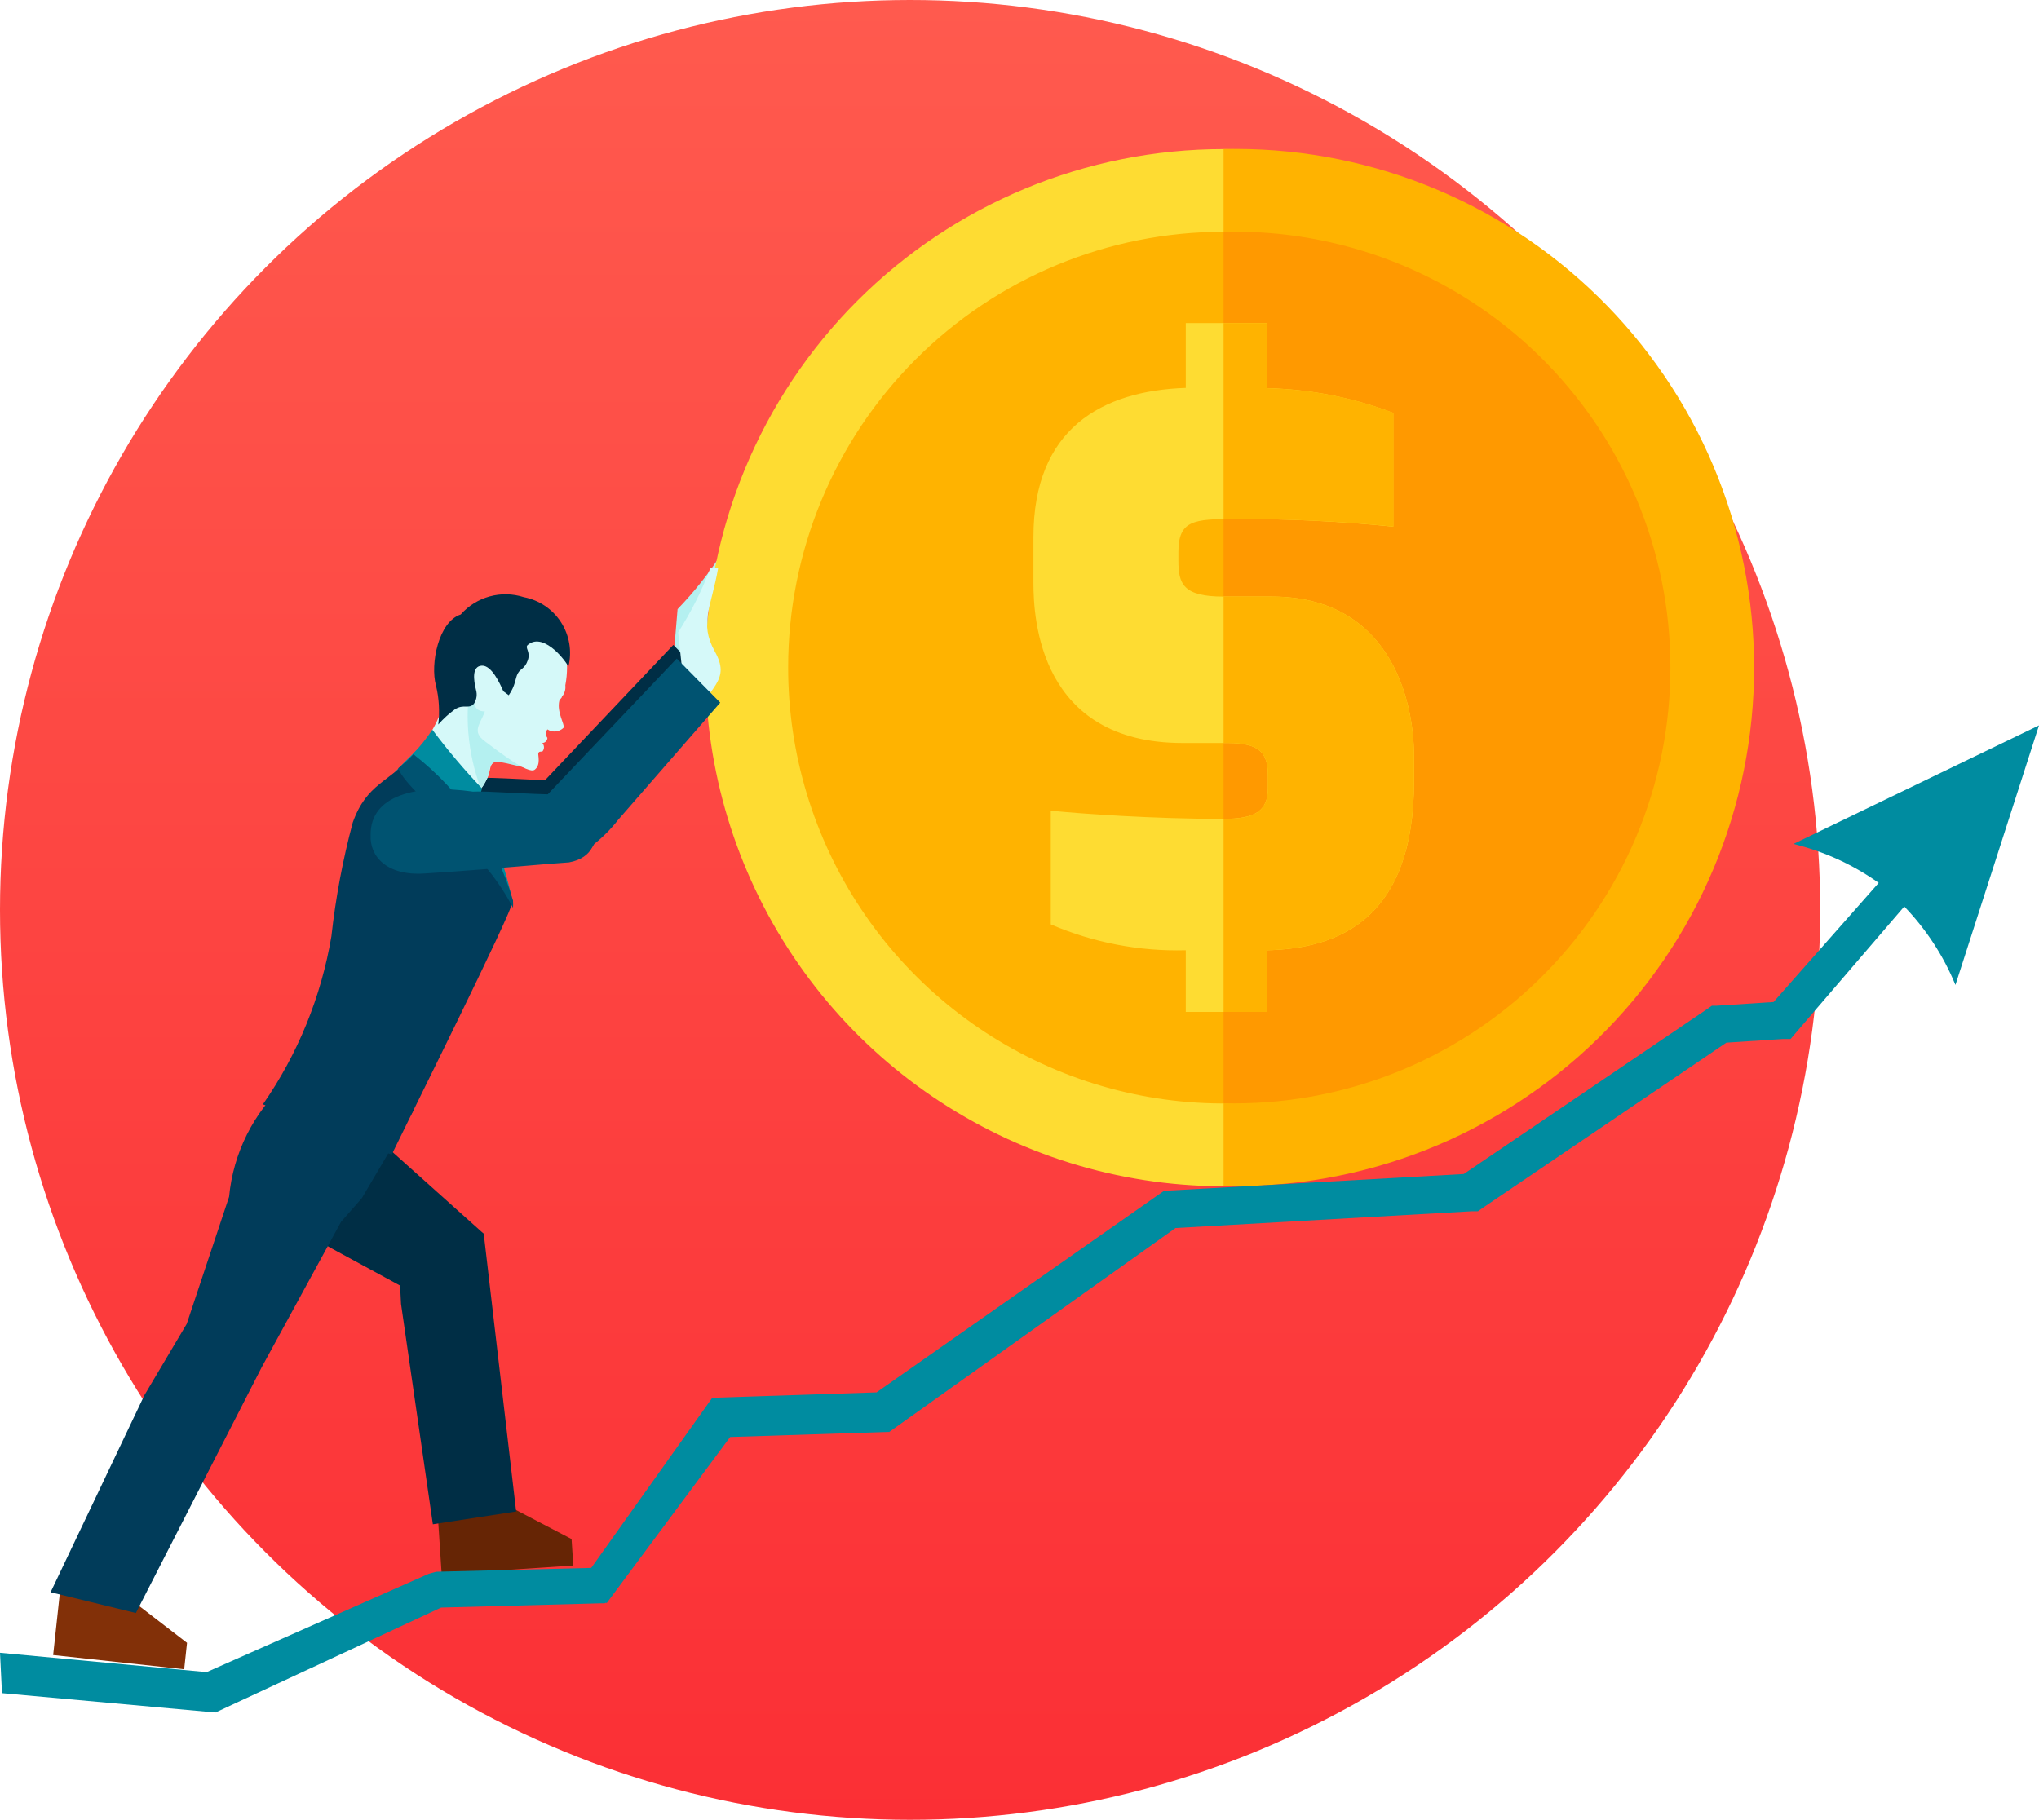 <?xml version="1.0" encoding="UTF-8"?> <svg xmlns="http://www.w3.org/2000/svg" width="438" height="391" viewBox="0 0 438 391" fill="none"> <circle cx="195.5" cy="195.5" r="195.5" fill="url(#paint0_linear)"></circle> <path fill-rule="evenodd" clip-rule="evenodd" d="M139.751 146.388L144.879 138.874L145.551 130.872C149.168 127.133 152.399 123.04 155.198 118.655L156.785 119.021C153.671 127.146 150.68 129.834 152.572 136.553C154.465 143.273 150.496 143.639 143.536 151.092L139.751 146.388Z" fill="#B4F0F0"></path> <path fill-rule="evenodd" clip-rule="evenodd" d="M90.544 184.747C97.748 184.258 108.86 183.342 116.675 182.67L121.559 182.303C131.938 180.409 126.016 166.359 119.178 167.764C113.072 167.459 103.548 166.909 100.862 167.154C88.651 165.443 78.821 167.887 78.821 176.378C78.882 180.959 82.424 185.174 90.544 184.747Z" fill="#002E45"></path> <path fill-rule="evenodd" clip-rule="evenodd" d="M126.991 178.274C128.866 176.735 130.565 174.994 132.058 173.081L154.038 148.097L144.635 138.567L116.428 168.317C107.637 178.029 121.557 187.192 126.991 178.274Z" fill="#002E45"></path> <path fill-rule="evenodd" clip-rule="evenodd" d="M107.943 322.925L93.9 323.475L94.877 338.258L123.145 336.364L122.779 330.683L107.943 322.925Z" fill="#662505"></path> <path fill-rule="evenodd" clip-rule="evenodd" d="M103.913 265.078L110.873 324.759L92.984 327.508L86.146 280.166L85.231 262.329L103.913 265.078Z" fill="#002E45"></path> <path fill-rule="evenodd" clip-rule="evenodd" d="M65.083 264.592L70.517 236.736L79.492 243.212L103.913 265.081L97.258 282.368L70.944 268.074L65.083 264.592Z" fill="#002E45"></path> <path fill-rule="evenodd" clip-rule="evenodd" d="M26.926 342.775L13.005 340.881L11.418 355.603L39.564 358.658L40.174 352.977L26.926 342.775Z" fill="#823008"></path> <path fill-rule="evenodd" clip-rule="evenodd" d="M73.266 262.514L56.171 293.851L29.185 346.569L10.869 342.11L31.017 299.777L40.114 284.444L49.211 257.138C50.096 247.755 54.45 239.041 61.422 232.703L65.268 226.595L88.957 238.384L77.723 257.444L73.266 262.514Z" fill="#013C5A"></path> <path fill-rule="evenodd" clip-rule="evenodd" d="M95.796 148.58C95.117 152.909 93.258 156.968 90.423 160.308C85.868 164.703 81.776 169.554 78.212 174.786C77.174 176.679 77.113 186.392 75.953 193.539L101.535 203.68L105.747 183.277C105.076 180.833 102.389 171.67 102.389 171.426C102.695 169.593 103.366 170.021 104.709 167.15C105.442 165.562 105.076 164.462 106.053 163.79C107.029 163.118 110.448 164.34 112.646 164.706L103.305 143.937L95.796 148.58Z" fill="#D5F9F9"></path> <path fill-rule="evenodd" clip-rule="evenodd" d="M90.42 160.317C85.803 164.598 81.574 169.279 77.782 174.306C76.744 176.199 76.988 186.523 75.828 193.548L102.875 204.238L109.896 192.693C108.248 185.355 105.684 178.254 102.264 171.557L90.42 160.317Z" fill="#008CA0"></path> <path fill-rule="evenodd" clip-rule="evenodd" d="M103.301 169.48C103.822 168.806 104.253 168.066 104.584 167.281C105.316 165.693 104.95 164.593 105.927 163.921C106.904 163.249 110.323 164.471 112.521 164.837L103.179 144.068L101.287 145.29C99.703 153.384 100.401 161.759 103.301 169.48V169.48Z" fill="#B4F0F0"></path> <path fill-rule="evenodd" clip-rule="evenodd" d="M117.591 156.714C117.383 156.974 117.27 157.297 117.27 157.63C117.27 157.963 117.383 158.286 117.591 158.546C117.577 158.833 117.456 159.104 117.253 159.307C117.05 159.51 116.779 159.631 116.492 159.646C116.724 159.895 116.853 160.222 116.853 160.562C116.853 160.902 116.724 161.23 116.492 161.478C116.004 161.478 115.76 161.478 115.638 161.845C115.515 162.211 116.248 164.349 114.844 165.388C113.44 166.426 107.029 161.417 104.159 159.279C101.29 157.141 103.122 155.675 104.159 152.865C102.572 152.865 101.473 151.949 102.023 149.505C100.967 146.533 100.33 143.429 100.13 140.281C100.13 140.281 108.25 128.736 108.555 128.736C108.861 128.736 118.507 132.462 118.507 132.462C119.24 134.661 120.705 136.921 121.438 139.487C121.928 142.05 121.928 144.682 121.438 147.245C121.491 147.681 121.453 148.123 121.327 148.544C121.201 148.964 120.989 149.354 120.705 149.689C120.705 149.994 120.217 150.238 120.156 150.544C119.545 152.987 121.377 155.736 121.071 156.347C120.624 156.803 120.032 157.089 119.397 157.156C118.762 157.223 118.123 157.067 117.591 156.714V156.714Z" fill="#D5F9F9"></path> <path fill-rule="evenodd" clip-rule="evenodd" d="M122.105 143.211C120.884 141.073 116.489 135.941 113.375 138.568C112.642 139.179 114.046 139.973 113.375 141.867C112.703 143.76 111.848 143.577 111.238 144.677C110.627 145.776 110.811 147.181 109.284 149.38L108.124 148.525C107.391 146.876 105.621 142.905 103.484 143.027C101.347 143.149 101.713 146.082 102.263 148.281C102.398 148.762 102.43 149.267 102.357 149.762C102.283 150.257 102.105 150.731 101.836 151.152C100.798 152.496 99.577 151.152 97.684 152.435C96.385 153.376 95.197 154.462 94.143 155.672C94.484 152.876 94.318 150.041 93.654 147.303C92.372 142.661 94.204 133.559 98.966 132.032C100.617 130.157 102.779 128.806 105.187 128.145C107.595 127.483 110.144 127.538 112.52 128.305C114.148 128.614 115.697 129.252 117.071 130.179C118.445 131.106 119.616 132.303 120.513 133.698C121.41 135.092 122.013 136.655 122.287 138.29C122.561 139.926 122.499 141.6 122.105 143.211Z" fill="#002E45"></path> <path fill-rule="evenodd" clip-rule="evenodd" d="M92.864 156.774C91.651 158.635 90.26 160.373 88.712 161.966C93.437 166.299 98.389 170.377 103.548 174.183C102.993 172.644 102.993 170.958 103.548 169.419C99.74 165.419 96.172 161.196 92.864 156.774V156.774Z" fill="#008CA0"></path> <path fill-rule="evenodd" clip-rule="evenodd" d="M88.833 162.084C83.582 168.193 78.82 168.193 75.768 176.745C73.626 184.762 72.095 192.93 71.189 201.179C69.001 214.151 63.977 226.479 56.475 237.282L84.132 248.094C87.062 241.985 110.202 195.621 110.08 193.788C106.6 180.288 97.258 174.607 88.833 162.084Z" fill="#013C5A"></path> <path fill-rule="evenodd" clip-rule="evenodd" d="M88.832 162.084C87.672 163.245 86.573 164.222 85.535 165.077C86.878 168.437 93.045 173.324 95.731 176.867L98.54 174.973L97.99 180.043C103.051 184.158 107.208 189.274 110.201 195.071C110.233 194.542 110.233 194.011 110.201 193.483C106.559 181.026 99.081 170.038 88.832 162.084V162.084Z" fill="#005371"></path> <path fill-rule="evenodd" clip-rule="evenodd" d="M262.838 32.036C284.869 32.024 306.408 38.55 324.73 50.788C343.053 63.027 357.336 80.428 365.772 100.79C374.209 121.152 376.419 143.561 372.124 165.18C367.829 186.8 357.222 206.659 341.644 222.245C326.066 237.832 306.218 248.445 284.61 252.742C263.002 257.039 240.606 254.828 220.255 246.387C199.903 237.946 182.512 223.655 170.28 205.323C158.048 186.99 151.525 165.439 151.537 143.397C151.537 113.862 163.263 85.537 184.136 64.653C205.009 43.768 233.319 32.036 262.838 32.036V32.036Z" fill="#FEDC32"></path> <path fill-rule="evenodd" clip-rule="evenodd" d="M262.836 32.031C277.676 31.683 292.435 34.307 306.246 39.749C320.058 45.19 332.643 53.34 343.261 63.718C353.879 74.096 362.317 86.493 368.077 100.181C373.838 113.869 376.805 128.57 376.805 143.422C376.805 158.274 373.838 172.976 368.077 186.663C362.317 200.351 353.879 212.748 343.261 223.127C332.643 233.505 320.058 241.654 306.246 247.096C292.435 252.537 277.676 255.162 262.836 254.814V32.031Z" fill="#FFB300"></path> <path fill-rule="evenodd" clip-rule="evenodd" d="M262.838 49.801C281.355 49.789 299.459 55.273 314.86 65.558C330.261 75.843 342.267 90.468 349.358 107.582C356.45 124.696 358.308 143.53 354.699 161.702C351.09 179.873 342.174 196.565 329.081 209.665C315.988 222.765 299.305 231.685 281.144 235.297C262.982 238.908 244.158 237.049 227.053 229.953C209.949 222.858 195.332 210.845 185.052 195.436C174.772 180.027 169.292 161.913 169.304 143.386C169.304 118.566 179.158 94.762 196.699 77.212C214.24 59.661 238.031 49.801 262.838 49.801V49.801Z" fill="#FFB300"></path> <path fill-rule="evenodd" clip-rule="evenodd" d="M262.836 49.808C275.324 49.489 287.75 51.674 299.381 56.235C311.012 60.796 321.612 67.641 330.558 76.365C339.503 85.09 346.612 95.518 351.467 107.035C356.321 118.552 358.822 130.924 358.822 143.423C358.822 155.922 356.321 168.295 351.467 179.812C346.612 191.329 339.503 201.757 330.558 210.481C321.612 219.206 311.012 226.05 299.381 230.611C287.75 235.173 275.324 237.358 262.836 237.039V49.808Z" fill="#FF9900"></path> <path fill-rule="evenodd" clip-rule="evenodd" d="M221.993 125.249C221.993 132.885 223.275 159.641 254.046 159.641H263.754C270.897 159.641 272.362 162.023 272.362 166.727V169.354C272.362 174.18 269.737 175.951 262.777 175.951C247.758 175.951 232.25 174.851 225.717 174.18V198.614C234.869 202.543 244.763 204.44 254.718 204.173V217.429H272.179V204.173C287.87 203.807 303.744 197.209 303.744 167.888V162.512C303.744 149.562 298.066 128.181 273.217 128.181H262.838C254.107 128.181 253.131 125.432 253.131 120.423V118.652C253.131 111.81 256.366 111.505 265.341 111.505C276.677 111.466 288.008 112.017 299.287 113.154V88.719C290.6 85.412 281.411 83.614 272.118 83.405V69.416H254.718V83.344C236.707 83.954 221.993 92.079 221.993 115.414V125.249Z" fill="#FEDC32"></path> <path fill-rule="evenodd" clip-rule="evenodd" d="M262.836 159.641H263.752C270.895 159.641 272.36 162.023 272.36 166.727V169.354C272.36 174.18 269.735 175.951 262.836 175.951V217.429H272.177V204.173C287.868 203.807 303.742 197.209 303.742 167.888V162.512C303.742 149.562 298.064 128.181 273.215 128.181H262.836V159.641ZM262.836 111.505H265.4C276.736 111.466 288.067 112.017 299.346 113.154V88.719C290.659 85.412 281.47 83.614 272.177 83.405V69.416H262.836V111.505Z" fill="#FFB300"></path> <path fill-rule="evenodd" clip-rule="evenodd" d="M142.987 152.247L146.528 143.878L145.674 135.876C148.472 131.489 150.805 126.821 152.634 121.948H154.282C152.817 130.5 150.131 133.799 153.55 139.969C156.969 146.139 152.878 147.299 147.444 155.974L142.987 152.247Z" fill="#D5F9F9"></path> <path fill-rule="evenodd" clip-rule="evenodd" d="M91.214 187.677C98.479 187.249 109.53 186.333 117.345 185.661L122.229 185.294C132.669 183.401 126.747 169.351 119.909 170.695C113.804 170.695 104.218 169.901 101.593 170.084C89.382 168.373 79.553 170.878 79.614 179.369C79.37 184.012 83.094 188.227 91.214 187.677Z" fill="#005371"></path> <path fill-rule="evenodd" clip-rule="evenodd" d="M127.664 181.33C129.571 179.807 131.292 178.064 132.792 176.138L154.71 150.97L145.369 141.502L117.162 171.19C108.309 181.086 122.108 190.249 127.664 181.33Z" fill="#005371"></path> <path fill-rule="evenodd" clip-rule="evenodd" d="M92.13 338.132L44.386 359.268L0 355.115L0.427 363.789L46.279 367.943L94.755 345.402L129.19 344.485H129.861L130.411 344.241L128.335 336.85L93.718 337.705L92.13 338.132Z" fill="#008CA0"></path> <path fill-rule="evenodd" clip-rule="evenodd" d="M153.002 300.326L126.932 336.978L130.29 344.491L156.848 308.756L191.038 307.656L252.519 263.857L316.137 260.253H317.48L318.335 259.642L370.841 224.028L383.052 223.234H384.639L385.677 222.012L409.061 194.768C413.754 199.644 417.482 205.365 420.051 211.628L438 155.855L385.25 181.329C391.829 182.936 398.044 185.775 403.566 189.698L380.976 215.293L368.765 216.087H367.728L366.873 216.698L314.428 252.25L251.298 255.793H250.688H250.138L188.291 299.165L153.002 300.326Z" fill="#008CA0"></path> <defs> <linearGradient id="paint0_linear" x1="195.5" y1="0" x2="195.5" y2="391" gradientUnits="userSpaceOnUse"> <stop stop-color="#FF5A4E"></stop> <stop offset="1" stop-color="#FB2F35"></stop> </linearGradient> </defs> </svg> 